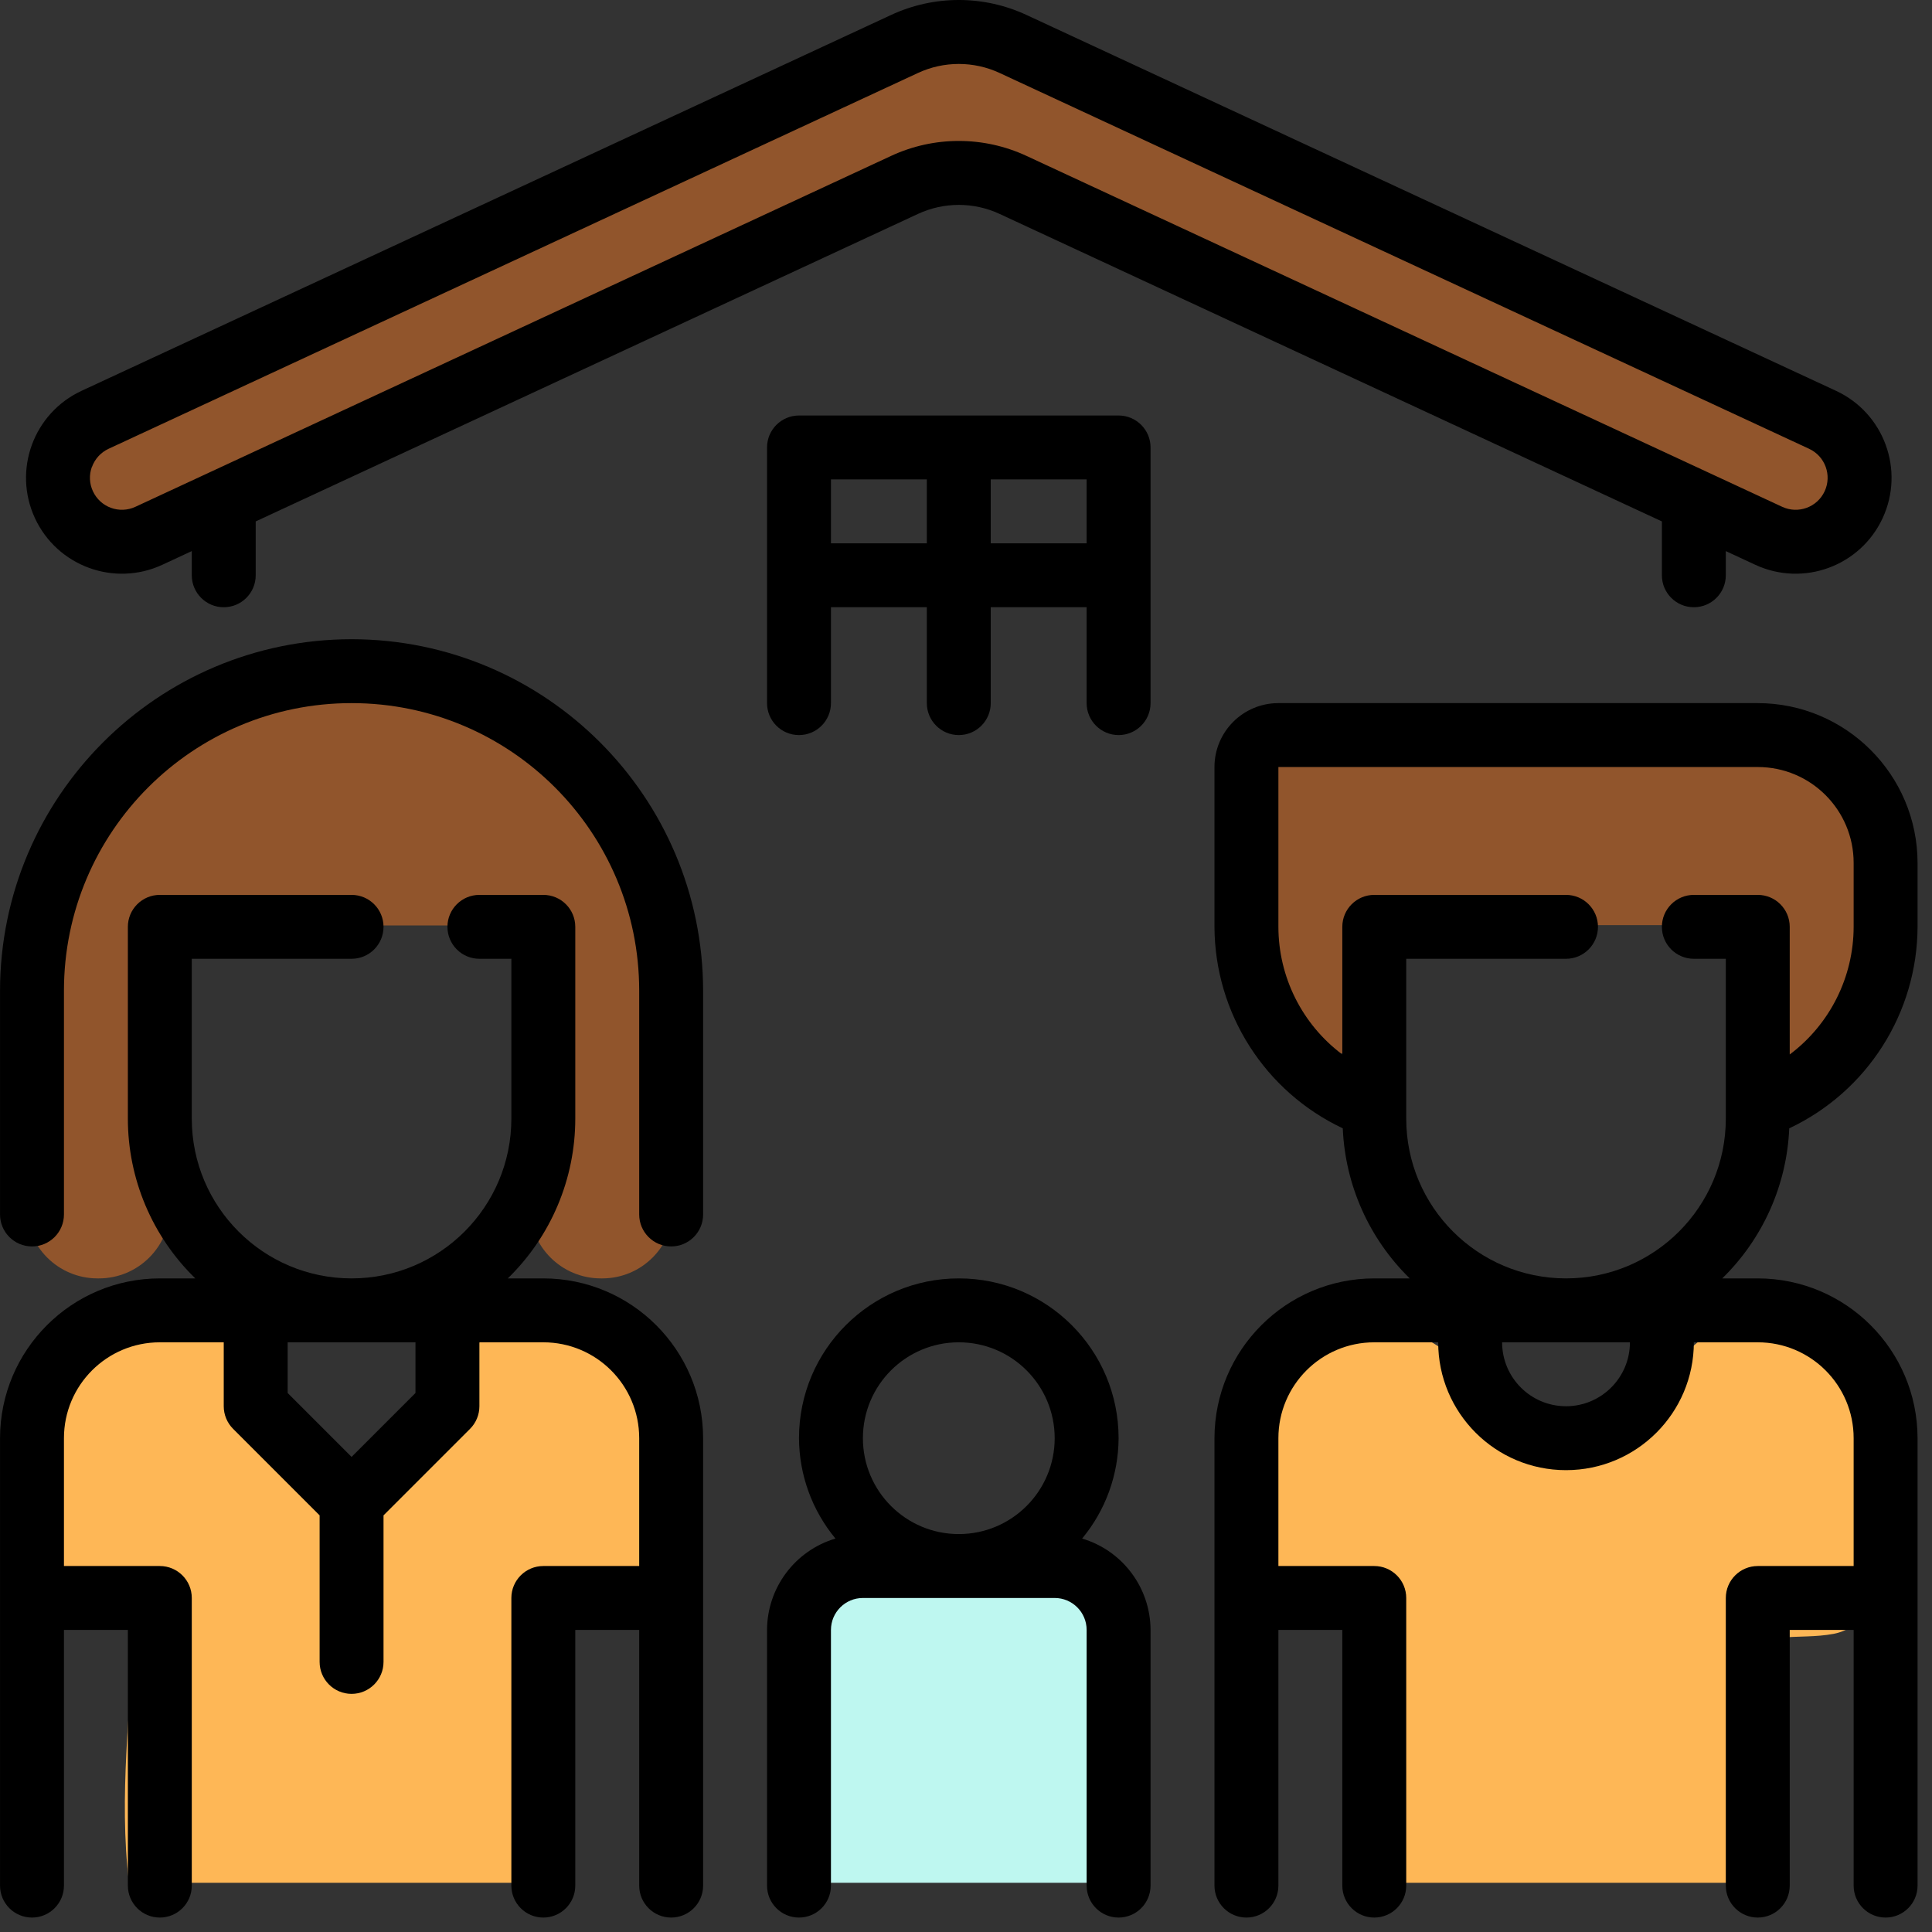 <svg width="131" height="131" viewBox="0 0 131 131" fill="none" xmlns="http://www.w3.org/2000/svg">
<rect x="0" y="0" width="131" height="131" fill="#333333" stroke="none"/>
<g clip-path="url(#clip0)">
<path d="M127.748 58.391C127.64 56.172 127.334 53.902 125.802 52.183C123.97 50.128 121.174 49.616 118.573 49.35C116.455 49.134 114.307 49.226 112.182 49.095C109.599 48.936 107.021 48.71 104.437 48.555C99.131 48.238 93.269 47.977 88.202 49.861C86.246 50.588 85.42 52.161 85.743 54.193C86.473 58.791 86.413 63.504 86.429 68.147C86.445 72.688 93.488 72.689 93.472 68.147C93.465 66.335 93.449 64.526 93.399 62.72C93.468 62.723 93.535 62.73 93.607 62.73H120.672C120.637 63.311 120.594 63.891 120.544 64.469C120.509 64.882 120.464 65.294 120.418 65.706C120.411 65.772 120.402 65.838 120.394 65.904C120.403 65.812 120.335 66.32 120.316 66.438C120.21 67.109 120.082 67.783 119.871 68.43C119.275 70.255 120.546 72.271 122.331 72.762C124.247 73.289 126.067 72.126 126.662 70.302C127.236 68.546 127.377 66.613 127.557 64.786C127.767 62.665 127.852 60.521 127.748 58.391Z" fill="#91552C"/>
<path d="M75.847 108.051H54.603V127.663H75.847V108.051Z" fill="#BEF7F0"/>
<path d="M37.441 114.285C37.376 113.157 37.386 112.024 37.348 110.895C37.336 110.538 37.33 110.182 37.334 109.826C37.505 109.767 37.678 109.713 37.851 109.662C37.947 109.633 38.325 109.561 38.409 109.537C38.546 109.525 38.684 109.514 38.821 109.504C40.015 109.41 41.253 109.445 42.409 109.055C50.166 106.441 44.001 93.168 39.542 90.249C35.944 87.893 30.507 90.618 30.631 95.534C30.65 96.284 30.787 97.01 31.006 97.708C30.602 97.787 30.201 97.881 29.806 98.001C26.735 98.937 24.432 101.659 23.253 104.86C23.044 105.424 22.879 106.008 22.743 106.602C22.741 106.574 22.738 106.547 22.736 106.52C22.55 104.442 22.719 102.754 21.946 100.749C21.197 98.804 19.13 97.728 17.319 97.42C17.409 97.094 17.482 96.764 17.531 96.426C17.776 94.753 17.609 93.382 16.962 91.838C16.267 90.18 14.437 89.732 12.986 90.039C9.925 90.688 6.879 91.213 4.412 93.49C2.026 95.693 1.612 99.577 1.532 102.906C0.645 105.222 1.675 108.53 4.629 108.53C5.449 108.53 6.119 108.272 6.642 107.854C7.363 108.873 8.443 109.594 9.675 109.855C8.925 112.82 8.707 116.063 8.566 118.888C8.427 121.665 8.387 124.731 8.749 127.663H38.093C38.419 123.243 37.694 118.634 37.441 114.285Z" fill="#FEB756"/>
<path d="M120.112 125.799C119.965 122.383 119.593 119.001 119.343 115.596C119.276 114.68 119.253 113.761 119.278 112.842C119.285 112.66 119.298 112.478 119.311 112.297C119.319 112.252 119.327 112.199 119.337 112.136C119.358 112.008 119.484 111.63 119.553 111.408C119.603 111.378 119.636 111.358 119.657 111.344C119.91 111.246 120.169 111.17 120.427 111.099C120.498 111.081 120.569 111.069 120.639 111.054C120.661 111.052 120.68 111.05 120.706 111.047C121.934 110.93 123.108 111.014 124.335 110.782C126.155 110.436 127.484 108.597 127.971 106.664C128.526 104.466 128.047 101.938 127.697 99.761C127.346 97.573 126.726 95.549 125.528 93.787C125.024 93.044 124.412 92.496 123.733 92.084C123.196 91.02 122.229 90.25 120.829 90.25C120.125 90.25 119.53 90.445 119.044 90.774C118.31 90.687 117.588 90.617 116.908 90.517C114.938 90.229 113.468 92.58 113.387 94.564C113.385 94.622 113.388 94.679 113.387 94.736C112.362 95.203 111.719 96.196 111.46 97.326C110.119 97.153 108.846 97.537 108.009 98.784C106.686 98.481 105.328 98.409 104.197 98.456C103.732 98.475 103.276 98.543 102.83 98.649C102.673 98.103 102.432 97.57 102.099 97.082C102.384 97.499 101.654 96.359 101.581 96.241C101.318 95.813 101.055 95.386 100.786 94.964C100.12 93.919 99.435 92.873 98.539 92.075C96.226 90.013 93.492 89.522 90.695 90.595C86.153 92.337 82.486 98.385 84.766 103.714C84.533 104.24 84.398 104.84 84.398 105.502C84.398 107.597 86.002 109.697 87.919 109.549C89.254 109.446 90.588 109.334 91.926 109.331C92.148 109.33 93.166 109.437 93.206 109.413C93.329 109.444 93.451 109.479 93.573 109.514C93.627 109.53 93.673 109.543 93.714 109.554C93.726 109.562 93.735 109.568 93.75 109.578C93.766 109.587 93.776 109.592 93.789 109.6C93.826 109.678 93.864 109.766 93.894 109.837C93.943 110.022 93.987 110.209 94.028 110.396C94.044 110.467 94.097 110.896 94.118 111.04C94.144 111.42 94.156 111.802 94.168 112.182C94.213 113.554 94.209 114.927 94.202 116.299C94.19 118.562 94.184 120.829 94.136 123.091C94.104 124.618 93.969 126.139 93.979 127.664H120.12C120.141 127.031 120.138 126.404 120.112 125.799Z" fill="#FEB756"/>
<path d="M124.638 29.353C115.512 24.574 105.598 21.598 96.393 17.02C91.89 14.78 87.791 11.808 83.128 9.889C81.31 9.141 79.427 8.558 77.594 7.851C77.074 7.65 76.1 7.198 75.3 6.755C74.564 5.967 73.722 5.299 72.718 4.782C71.496 4.153 70.266 4.272 69.299 4.818C65.712 3.758 62.025 3.457 58.276 4.959C55.141 6.215 52.253 8.129 49.24 9.653C46.316 11.132 43.338 12.501 40.34 13.823C34.553 16.374 28.684 18.743 23.133 21.795C20.612 23.181 17.842 23.756 15.124 24.639C12.338 25.545 9.849 27.263 6.943 27.779C5.051 28.114 4.01 30.392 4.483 32.111C5.027 34.088 6.927 34.905 8.815 34.57C11.581 34.079 14.012 32.499 16.545 31.585C19.348 30.573 22.227 29.942 24.976 28.759C27.747 27.567 30.356 25.924 33.099 24.646C35.878 23.351 38.703 22.155 41.517 20.94C47.234 18.47 52.879 15.847 58.312 12.796C60.698 11.456 62.429 10.758 65.039 10.959C64.831 10.943 65.94 11.129 66.15 11.175C66.857 11.333 67.548 11.558 68.233 11.789C69.457 12.202 70.632 12.734 71.805 13.273C72.348 13.522 72.911 13.676 73.467 13.709C75.523 14.662 77.721 15.369 79.823 16.133C81.644 16.795 83.419 17.763 85.444 18.931C87.751 20.262 90.028 21.643 92.391 22.874C97.056 25.303 102.071 27.124 106.942 29.093C111.735 31.03 116.499 33.034 121.083 35.434C122.783 36.325 124.898 35.882 125.901 34.17C126.837 32.573 126.337 30.242 124.638 29.353Z" fill="#91552C"/>
<path d="M42.185 57.289C40.011 51.249 34.231 46.928 27.442 46.928H17.722C9.282 46.928 2.404 53.604 2.072 61.962C1.885 62.663 1.785 63.398 1.785 64.158V81.855C1.785 84.521 3.946 86.682 6.611 86.682H6.709C9.375 86.682 11.536 84.521 11.536 81.855V62.752H35.913V81.855C35.913 84.521 38.074 86.682 40.74 86.682H40.838C43.503 86.682 45.664 84.521 45.664 81.855V64.158C45.664 61.339 44.295 58.84 42.185 57.289Z" fill="#91552C"/>
<path d="M73.374 104.322C74.962 102.409 75.836 100.003 75.847 97.517C75.847 91.532 70.995 86.682 65.011 86.682C59.027 86.682 54.176 91.532 54.176 97.517C54.187 100.003 55.061 102.409 56.649 104.322C53.904 105.138 52.02 107.656 52.009 110.519V127.854C52.009 129.051 52.98 130.021 54.176 130.021C55.373 130.021 56.343 129.051 56.343 127.854V110.519C56.343 109.322 57.314 108.352 58.51 108.352H71.513C72.709 108.352 73.68 109.322 73.68 110.519V127.854C73.68 129.051 74.65 130.021 75.847 130.021C77.043 130.021 78.014 129.051 78.014 127.854V110.519C78.003 107.656 76.117 105.138 73.374 104.322ZM65.011 91.016C68.602 91.016 71.513 93.925 71.513 97.517C71.513 101.107 68.602 104.018 65.011 104.018C61.421 104.018 58.51 101.107 58.51 97.517C58.51 93.925 61.421 91.016 65.011 91.016Z" fill="black"/>
<path d="M121.32 76.507C126.613 74.012 129.999 68.695 130.021 62.844V58.511C130.013 52.529 125.166 47.682 119.186 47.675H86.682C84.288 47.675 82.348 49.615 82.348 52.009V62.844C82.37 68.695 85.756 74.012 91.048 76.507C91.21 80.353 92.835 83.992 95.588 86.682H93.183C87.201 86.688 82.355 91.535 82.348 97.517V127.854C82.348 129.051 83.318 130.021 84.515 130.021C85.711 130.021 86.682 129.051 86.682 127.854V110.519H91.016V127.854C91.016 129.051 91.986 130.021 93.183 130.021C94.379 130.021 95.35 129.051 95.35 127.854V108.352C95.35 107.155 94.379 106.185 93.183 106.185H86.682V97.517C86.682 93.925 89.593 91.016 93.183 91.016H97.517C97.517 95.803 101.397 99.684 106.184 99.684C110.971 99.684 114.852 95.803 114.852 91.016H119.186C122.776 91.016 125.687 93.925 125.687 97.517V106.185H119.186C117.989 106.185 117.019 107.155 117.019 108.352V127.854C117.019 129.051 117.989 130.021 119.186 130.021C120.382 130.021 121.353 129.051 121.353 127.854V110.519H125.687V127.854C125.687 129.051 126.657 130.021 127.854 130.021C129.051 130.021 130.021 129.051 130.021 127.854V97.517C130.013 91.535 125.166 86.688 119.186 86.682H116.777C119.533 83.992 121.157 80.353 121.32 76.507ZM95.35 75.847V65.011H106.184C107.38 65.011 108.351 64.041 108.351 62.844C108.351 61.648 107.38 60.678 106.184 60.678H93.183C91.986 60.678 91.016 61.648 91.016 62.844V71.499C88.291 69.456 86.686 66.249 86.682 62.844V52.009H119.186C122.776 52.009 125.687 54.919 125.687 58.511V62.844C125.682 66.249 124.077 69.456 121.353 71.499V62.844C121.353 61.648 120.382 60.678 119.186 60.678H114.852C113.655 60.678 112.685 61.648 112.685 62.844C112.685 64.041 113.655 65.011 114.852 65.011H117.019V75.847C117.019 81.83 112.167 86.682 106.184 86.682C100.2 86.682 95.35 81.83 95.35 75.847ZM106.184 95.35C103.791 95.35 101.851 93.409 101.851 91.016H110.518C110.518 93.409 108.577 95.35 106.184 95.35Z" fill="black"/>
<path d="M36.84 86.682H34.432C37.359 83.835 39.008 79.928 39.007 75.847V62.844C39.007 61.648 38.037 60.678 36.84 60.678H32.506C31.31 60.678 30.339 61.648 30.339 62.844C30.339 64.041 31.31 65.011 32.506 65.011H34.673V75.847C34.673 81.83 29.822 86.682 23.839 86.682C17.855 86.682 13.004 81.83 13.004 75.847V65.011H23.839C25.035 65.011 26.005 64.041 26.005 62.844C26.005 61.648 25.035 60.678 23.839 60.678H10.837C9.641 60.678 8.67 61.648 8.67 62.844V75.847C8.669 79.927 10.318 83.835 13.242 86.682H10.837C4.856 86.688 0.01 91.535 0.002 97.517V127.854C0.002 129.051 0.972 130.021 2.169 130.021C3.366 130.021 4.336 129.051 4.336 127.854V110.519H8.67V127.854C8.67 129.051 9.641 130.021 10.837 130.021C12.034 130.021 13.004 129.051 13.004 127.854V108.352C13.004 107.155 12.034 106.185 10.837 106.185H4.336V97.517C4.336 93.925 7.247 91.016 10.837 91.016H15.171V95.35C15.17 95.924 15.399 96.477 15.806 96.884L21.672 102.75V112.686C21.672 113.883 22.643 114.853 23.839 114.853C25.035 114.853 26.005 113.883 26.005 112.686V102.75L31.871 96.884C32.278 96.477 32.506 95.924 32.506 95.35V91.016H36.84C40.431 91.016 43.341 93.925 43.341 97.517V106.185H36.84C35.644 106.185 34.673 107.155 34.673 108.352V127.854C34.673 129.051 35.644 130.021 36.84 130.021C38.037 130.021 39.007 129.051 39.007 127.854V110.519H43.341V127.854C43.341 129.051 44.312 130.021 45.508 130.021C46.705 130.021 47.675 129.051 47.675 127.854V97.517C47.668 91.535 42.821 86.688 36.84 86.682ZM28.172 94.452L23.839 98.786L19.505 94.452V91.016H28.172V94.452Z" fill="black"/>
<path d="M23.839 43.341C10.681 43.356 0.017 54.02 0.002 67.178V82.348C0.002 83.544 0.972 84.515 2.169 84.515C3.366 84.515 4.336 83.544 4.336 82.348V67.178C4.336 56.407 13.068 47.675 23.839 47.675C34.61 47.675 43.341 56.407 43.341 67.178V82.348C43.341 83.544 44.312 84.515 45.508 84.515C46.705 84.515 47.675 83.544 47.675 82.348V67.178C47.659 54.02 36.997 43.356 23.839 43.341Z" fill="black"/>
<path d="M11.007 38.295L13.004 37.367V39.008C13.004 40.204 13.975 41.174 15.171 41.174C16.368 41.174 17.338 40.204 17.338 39.008V35.355L62.241 14.506C63.998 13.689 66.025 13.689 67.781 14.506L112.685 35.355V39.008C112.685 40.204 113.655 41.174 114.852 41.174C116.048 41.174 117.019 40.204 117.019 39.008V37.367L119.016 38.295C122.273 39.807 126.14 38.392 127.652 35.136C129.164 31.879 127.75 28.012 124.492 26.5L69.606 1.016C66.693 -0.339 63.33 -0.339 60.417 1.016L5.53 26.5C2.273 28.012 0.858 31.879 2.37 35.136C3.882 38.392 7.748 39.807 11.007 38.295ZM6.239 31.653C6.436 31.113 6.84 30.674 7.361 30.431L62.241 4.949C63.998 4.132 66.025 4.132 67.781 4.949L122.668 30.431C123.754 30.935 124.225 32.225 123.721 33.31C123.217 34.397 121.927 34.869 120.841 34.364L69.606 10.573C66.693 9.218 63.33 9.218 60.417 10.573L9.181 34.364C8.66 34.607 8.063 34.632 7.523 34.434C6.982 34.237 6.543 33.833 6.301 33.31C6.057 32.79 6.032 32.193 6.232 31.653H6.239Z" fill="black"/>
<path d="M75.847 28.173H54.176C52.98 28.173 52.009 29.144 52.009 30.34V47.675C52.009 48.872 52.98 49.842 54.176 49.842C55.373 49.842 56.343 48.872 56.343 47.675V41.174H62.844V47.675C62.844 48.872 63.815 49.842 65.011 49.842C66.208 49.842 67.178 48.872 67.178 47.675V41.174H73.68V47.675C73.68 48.872 74.65 49.842 75.847 49.842C77.043 49.842 78.014 48.872 78.014 47.675V30.34C78.014 29.144 77.043 28.173 75.847 28.173ZM56.343 36.841V32.507H62.844V36.841H56.343ZM67.178 36.841V32.507H73.68V36.841H67.178Z" fill="black"/>
</g>
<defs>
<clipPath id="clip0">
<rect width="130.021" height="130.292" fill="white"/>
</clipPath>
</defs>
</svg>
